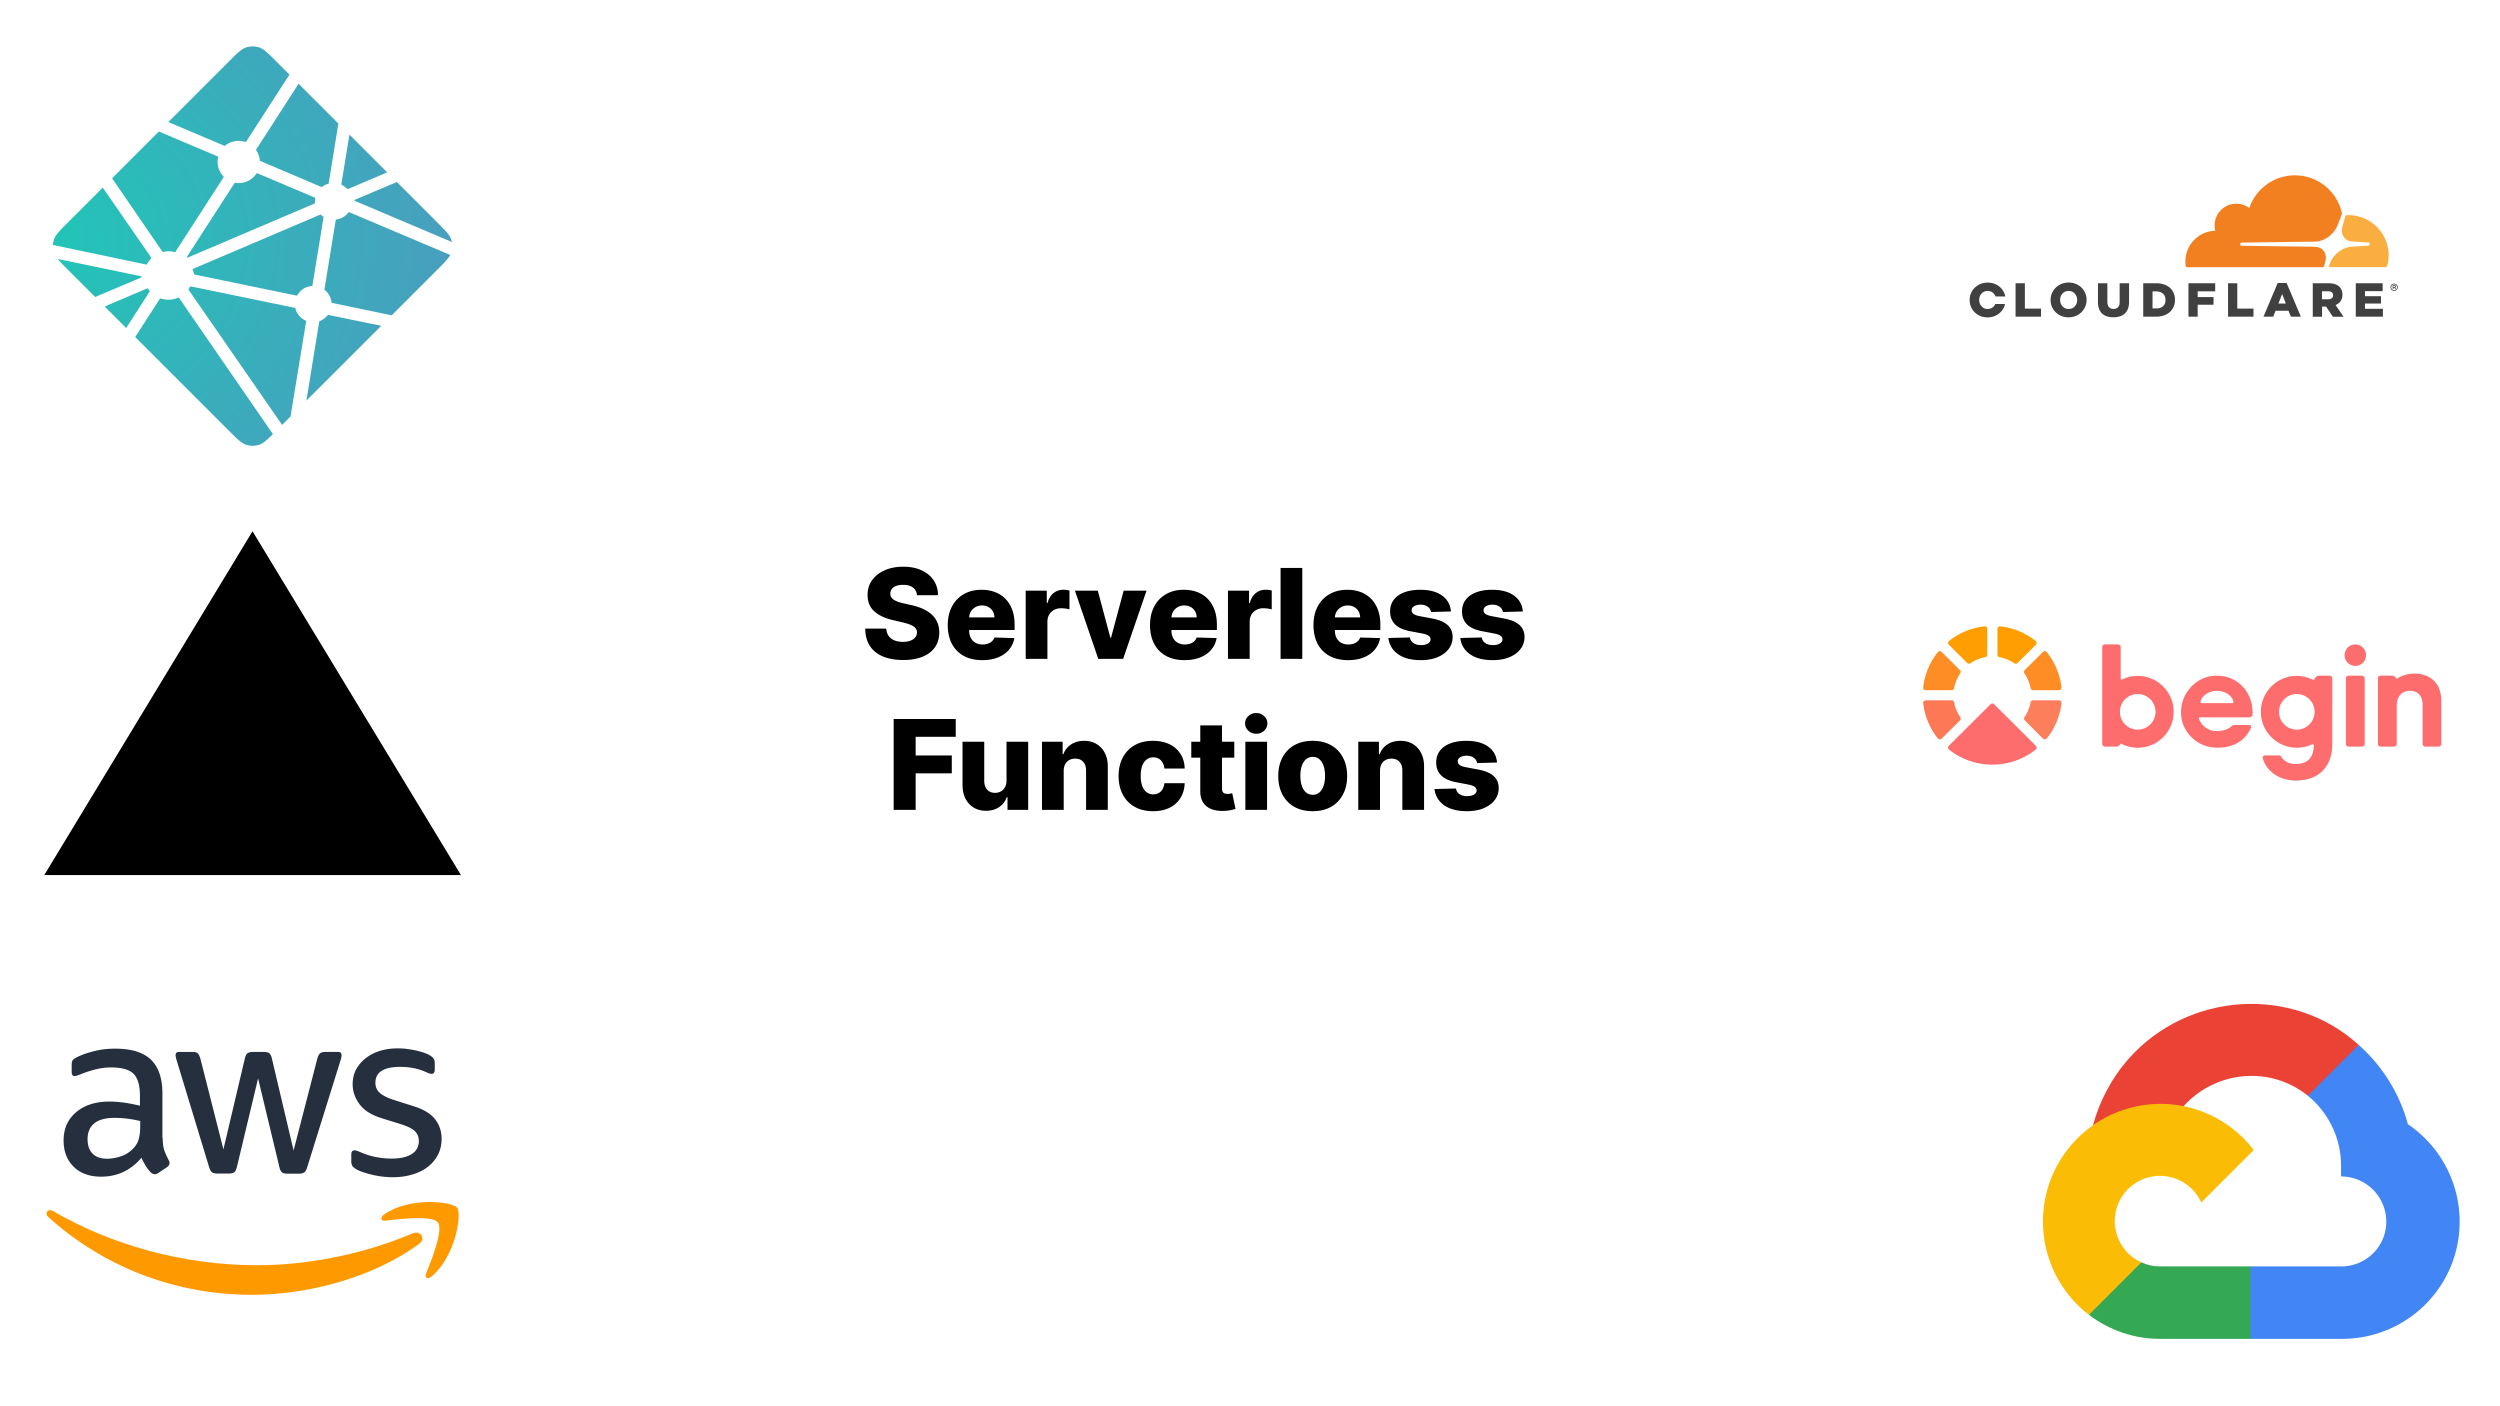<svg xmlns="http://www.w3.org/2000/svg" width="1920" height="1080" fill="none" viewBox="0 0 1920 1080"><path fill="#fff" d="M0 0h1920v1080H0z"/><path fill="url(#paint0_radial_2_2)" d="m262.712 142.08-.112-.048c-.064-.024-.128-.048-.184-.104a.883.883 0 0 1-.224-.744l6.184-37.808 29 29.008-30.16 12.832a.665.665 0 0 1-.264.048h-.12a.83.83 0 0 1-.16-.136 13.72 13.72 0 0 0-3.96-3.048Zm42.064-2.304 31.008 31.008c6.44 6.448 9.664 9.664 10.84 13.392.176.552.32 1.104.432 1.672l-74.104-31.384-.12-.048c-.296-.12-.64-.256-.64-.56 0-.304.352-.448.648-.568l.096-.04 31.84-13.472Zm41.016 56.024c-1.6 3.008-4.72 6.128-10 11.416l-34.96 34.952-45.216-9.416-.24-.048c-.4-.064-.824-.136-.824-.496a13.662 13.662 0 0 0-5.24-9.544c-.184-.184-.136-.472-.08-.736 0-.04 0-.08.016-.112l8.504-52.208.032-.176c.048-.4.12-.864.48-.864a13.847 13.847 0 0 0 9.28-5.32c.072-.08.12-.168.216-.216.256-.12.56 0 .824.112l77.2 32.656h.008Zm-53 54.408-57.488 57.488 9.84-60.48.016-.08c.008-.08.024-.16.048-.232.08-.192.288-.272.488-.352l.096-.04a14.797 14.797 0 0 0 5.56-4.136c.192-.224.424-.44.72-.48a.695.695 0 0 1 .232 0l40.48 8.32.008-.008Zm-69.656 69.656-6.48 6.48-71.64-103.536-.08-.112c-.112-.152-.232-.304-.208-.48.008-.128.088-.24.176-.336l.08-.104c.216-.32.4-.64.6-.984l.16-.28.024-.024c.112-.192.216-.376.408-.48.168-.08.4-.048.584-.008l79.368 16.368c.222.035.431.125.608.264.104.104.128.216.152.344a14.059 14.059 0 0 0 8.224 9.4c.224.112.128.36.024.624a1.902 1.902 0 0 0-.12.36c-1 6.08-9.576 58.384-11.88 72.504ZM209.6 333.392c-4.776 4.728-7.592 7.232-10.776 8.24a15.996 15.996 0 0 1-9.648 0c-3.728-1.184-6.952-4.4-13.392-10.848L103.84 258.84l18.792-29.144c.088-.144.176-.272.32-.376.2-.144.488-.08.728 0a19.472 19.472 0 0 0 13.104-.664c.216-.08.432-.136.6.016.084.077.159.163.224.256L209.6 333.4v-.008ZM96.904 251.904 80.4 235.4l32.592-13.904a.683.683 0 0 1 .264-.056c.272 0 .432.272.576.52.328.504.674.995 1.04 1.472l.104.128c.096.136.032.272-.064.4l-18 27.944h-.008Zm-23.808-23.808-20.88-20.88c-3.552-3.552-6.128-6.128-7.92-8.344l63.488 13.168c.08.015.16.028.24.04.392.064.824.136.824.504 0 .4-.472.584-.872.736l-.184.08-34.696 14.696Zm-32.448-39.96a16 16 0 0 1 .72-3.96c1.184-3.728 4.4-6.944 10.848-13.392l26.72-26.72a17479.065 17479.065 0 0 0 37.008 53.496c.216.288.456.608.208.848-1.168 1.288-2.336 2.696-3.16 4.224a1.28 1.28 0 0 1-.4.496c-.104.064-.216.04-.336.016h-.016l-71.592-15.016v.008Zm45.44-51.224 35.928-35.928c3.376 1.48 15.664 6.672 26.656 11.312 8.32 3.52 15.904 6.72 18.288 7.76.24.096.456.192.56.432.064.144.032.328 0 .48a16.024 16.024 0 0 0 4.184 14.624c.24.24 0 .584-.208.88l-.112.168-36.48 56.504c-.096.16-.184.296-.344.4-.192.12-.464.064-.688.008a18.202 18.202 0 0 0-4.344-.592c-1.312 0-2.736.24-4.176.504h-.008c-.16.024-.304.056-.432-.04a1.69 1.69 0 0 1-.36-.408l-38.464-56.104Zm43.184-43.184 46.512-46.512c6.44-6.44 9.664-9.664 13.392-10.84a16 16 0 0 1 9.648 0c3.728 1.176 6.952 4.4 13.392 10.84l10.08 10.08-33.08 51.232c-.082.149-.193.28-.328.384-.2.136-.48.08-.72 0a16.779 16.779 0 0 0-15.36 2.96c-.216.224-.536.096-.808-.024-4.32-1.88-37.92-16.08-42.728-18.12ZM229.32 64.32l30.544 30.544-7.36 45.584v.12a1.092 1.092 0 0 1-.064.304c-.08.16-.24.192-.4.24a14.64 14.64 0 0 0-4.384 2.184 1.223 1.223 0 0 0-.16.136c-.088.096-.176.184-.32.2a.898.898 0 0 1-.344-.056L200.288 123.8l-.088-.04c-.296-.12-.648-.264-.648-.568a17.594 17.594 0 0 0-2.48-7.32c-.224-.368-.472-.752-.28-1.128L229.32 64.32Zm-31.456 68.848 43.632 18.48c.24.112.504.216.608.464a.84.84 0 0 1 0 .456c-.128.64-.24 1.368-.24 2.104v1.224c0 .304-.312.432-.6.552l-.088.032c-6.912 2.952-97.04 41.384-97.176 41.384-.136 0-.28 0-.416-.136-.24-.24 0-.576.216-.88.038-.053.076-.106.112-.16l35.856-55.52.064-.096c.208-.336.448-.712.832-.712l.36.056c.816.112 1.536.216 2.264.216 5.44 0 10.48-2.648 13.52-7.176.072-.121.164-.229.272-.32.216-.16.536-.08.784.032Zm-49.968 73.48 98.24-41.896s.144 0 .28.136c.536.536.992.896 1.432 1.232l.216.136c.2.112.4.24.416.448 0 .08 0 .128-.016.2l-8.416 51.696-.032.208c-.056.4-.112.856-.488.856a13.835 13.835 0 0 0-10.984 6.776l-.04.064c-.112.184-.216.36-.4.456-.168.08-.384.048-.56.008l-78.344-16.16c-.08-.016-1.216-4.152-1.304-4.16Z"/><g clip-path="url(#clip0_2_2)"><path fill="#000" d="M34 672.042h320L193.936 408 34 672.042Z"/></g><path fill="#252F3E" d="M124.947 873.895c0 3.894.421 7.052 1.158 9.368.842 2.316 1.895 4.842 3.369 7.579.526.842.737 1.684.737 2.421 0 1.053-.632 2.105-2 3.158l-6.632 4.421c-.947.632-1.895.947-2.737.947-1.052 0-2.105-.526-3.158-1.473a32.533 32.533 0 0 1-3.789-4.948c-1.053-1.789-2.105-3.789-3.263-6.21-8.211 9.684-18.527 14.526-30.948 14.526-8.842 0-15.895-2.526-21.052-7.579-5.158-5.052-7.79-11.789-7.79-20.21 0-8.948 3.158-16.211 9.58-21.684C64.841 848.737 73.368 846 84.21 846c3.579 0 7.263.316 11.157.842 3.895.526 7.895 1.369 12.106 2.316v-7.684c0-8-1.684-13.579-4.948-16.842-3.368-3.264-9.052-4.843-17.157-4.843-3.685 0-7.474.422-11.369 1.369-3.895.947-7.684 2.105-11.368 3.579-1.685.737-2.948 1.158-3.685 1.368-.736.211-1.263.316-1.684.316-1.474 0-2.21-1.053-2.21-3.263V818c0-1.684.21-2.947.736-3.684.527-.737 1.474-1.474 2.948-2.211 3.684-1.894 8.105-3.473 13.263-4.737 5.158-1.368 10.632-2 16.421-2 12.526 0 21.684 2.843 27.579 8.527 5.79 5.684 8.737 14.316 8.737 25.894v34.106h.21Zm-42.736 16c3.473 0 7.052-.632 10.842-1.895 3.79-1.263 7.158-3.579 10-6.737 1.684-2 2.947-4.21 3.579-6.737.631-2.526 1.052-5.579 1.052-9.158v-4.421A88.083 88.083 0 0 0 98 859.158a79.33 79.33 0 0 0-9.895-.632c-7.052 0-12.21 1.369-15.684 4.211-3.474 2.842-5.158 6.842-5.158 12.105 0 4.947 1.263 8.632 3.895 11.158 2.526 2.632 6.21 3.895 11.053 3.895Zm84.526 11.368c-1.895 0-3.158-.316-4-1.052-.842-.632-1.579-2.106-2.211-4.106l-24.736-81.368c-.632-2.105-.948-3.474-.948-4.211 0-1.684.842-2.631 2.526-2.631h10.316c2 0 3.369.316 4.106 1.052.842.632 1.473 2.106 2.105 4.106l17.684 69.684L188 813.053c.526-2.106 1.158-3.474 2-4.106.842-.631 2.316-1.052 4.211-1.052h8.421c2 0 3.368.316 4.21 1.052.842.632 1.579 2.106 2 4.106l16.632 70.526 18.21-70.526c.632-2.106 1.369-3.474 2.106-4.106.842-.631 2.21-1.052 4.105-1.052h9.789c1.684 0 2.632.842 2.632 2.631 0 .527-.105 1.053-.211 1.685-.105.631-.315 1.473-.737 2.631L236 896.211c-.632 2.105-1.368 3.473-2.21 4.105-.843.631-2.211 1.052-4 1.052h-9.053c-2 0-3.369-.315-4.211-1.052-.842-.737-1.579-2.105-2-4.211l-16.315-67.894L182 896c-.526 2.105-1.158 3.474-2 4.211-.842.736-2.316 1.052-4.21 1.052h-9.053ZM302 904.105a69.658 69.658 0 0 1-16.21-1.894c-5.264-1.264-9.369-2.632-12.106-4.211-1.684-.947-2.842-2-3.263-2.947-.421-.948-.631-2-.631-2.948v-5.368c0-2.211.842-3.263 2.421-3.263a5.97 5.97 0 0 1 1.894.315c.632.211 1.579.632 2.632 1.053a57.253 57.253 0 0 0 11.579 3.684c4.21.842 8.316 1.263 12.526 1.263 6.632 0 11.79-1.157 15.369-3.473 3.579-2.316 5.473-5.684 5.473-10 0-2.948-.947-5.369-2.842-7.369s-5.474-3.789-10.631-5.473l-15.264-4.737c-7.684-2.421-13.368-6-16.842-10.737-3.473-4.632-5.263-9.789-5.263-15.263 0-4.421.948-8.316 2.842-11.684 1.895-3.369 4.421-6.316 7.579-8.632 3.158-2.421 6.737-4.21 10.948-5.474 4.21-1.263 8.631-1.789 13.263-1.789 2.316 0 4.737.105 7.052.421 2.421.316 4.632.737 6.842 1.158 2.106.526 4.106 1.052 6 1.684 1.895.632 3.369 1.263 4.422 1.895 1.473.842 2.526 1.684 3.157 2.631.632.842.948 2 .948 3.474v4.947c0 2.211-.842 3.369-2.421 3.369-.842 0-2.211-.421-4-1.263-6-2.737-12.737-4.106-20.211-4.106-6 0-10.737.948-14 2.948s-4.947 5.052-4.947 9.368c0 2.948 1.052 5.474 3.158 7.474 2.105 2 6 4 11.579 5.789L318 849.684c7.579 2.421 13.053 5.79 16.316 10.105 3.263 4.316 4.842 9.264 4.842 14.737 0 4.527-.947 8.632-2.737 12.211-1.895 3.579-4.421 6.737-7.684 9.263-3.263 2.632-7.158 4.526-11.684 5.895-4.737 1.473-9.685 2.21-15.053 2.21Z"/><path fill="#F90" fill-rule="evenodd" d="M321.895 955.263c-34.632 25.579-84.948 39.158-128.211 39.158-60.631 0-115.263-22.421-156.526-59.684-3.263-2.948-.316-6.948 3.579-4.632C85.368 956 140.42 971.684 197.368 971.684c38.421 0 80.632-8 119.474-24.421 5.79-2.631 10.737 3.79 5.053 8Z" clip-rule="evenodd"/><path fill="#F90" fill-rule="evenodd" d="M336.316 938.842c-4.421-5.684-29.263-2.737-40.527-1.368-3.368.421-3.894-2.527-.842-4.737 19.79-13.895 52.316-9.895 56.106-5.263 3.789 4.737-1.053 37.263-19.579 52.842-2.842 2.421-5.579 1.158-4.316-2 4.21-10.421 13.579-33.895 9.158-39.474Z" clip-rule="evenodd"/><path fill="#404041" d="M1838.71 223.397a2.77 2.77 0 0 1-2.79-2.791c0-1.51 1.23-2.791 2.79-2.791a2.8 2.8 0 0 1 2.79 2.791c0 1.51-1.28 2.791-2.79 2.791Zm0-5.033a2.25 2.25 0 0 0-2.25 2.242 2.25 2.25 0 0 0 2.25 2.242c1.23 0 2.24-1.007 2.24-2.242a2.248 2.248 0 0 0-2.24-2.242Zm1.41 3.706h-.64l-.54-1.052h-.74v1.052h-.59v-3.065h1.46c.64 0 1.05.411 1.05 1.006 0 .458-.27.778-.64.915l.64 1.144Zm-1.09-1.601c.23 0 .45-.138.45-.458 0-.366-.18-.457-.45-.457h-.92v.915h.92ZM1547.96 217.541h7.14v19.444h12.4v6.222h-19.54v-25.666ZM1574.86 230.442v-.091c0-7.366 5.95-13.359 13.86-13.359 7.92 0 13.77 5.901 13.77 13.267v.092c0 7.366-5.94 13.359-13.86 13.359-7.91 0-13.77-5.902-13.77-13.268Zm20.41 0v-.091c0-3.706-2.66-6.909-6.59-6.909-3.89 0-6.5 3.157-6.5 6.863v.092c0 3.705 2.65 6.908 6.54 6.908 3.94 0 6.55-3.157 6.55-6.863ZM1611.23 231.952v-14.411h7.23v14.274c0 3.706 1.88 5.444 4.71 5.444 2.84 0 4.72-1.693 4.72-5.261v-14.457h7.23v14.228c0 8.281-4.72 11.895-12.04 11.895-7.27 0-11.85-3.66-11.85-11.712ZM1646 217.541h9.89c9.15 0 14.5 5.261 14.5 12.673v.091c0 7.412-5.4 12.902-14.64 12.902H1646v-25.666Zm10.02 19.352c4.26 0 7.09-2.333 7.09-6.496v-.092c0-4.118-2.83-6.497-7.09-6.497h-2.88v13.039h2.88v.046ZM1680.73 217.541h20.54v6.222h-13.45v4.392h12.17v5.902h-12.17v9.15h-7.09v-25.666ZM1711.15 217.541h7.09v19.444h12.45v6.222h-19.54v-25.666ZM1749.26 217.358h6.87l10.93 25.849h-7.64l-1.88-4.575h-9.88l-1.83 4.575h-7.46l10.89-25.849Zm6.27 15.738-2.84-7.275-2.88 7.275h5.72ZM1776.21 217.541h12.12c3.94 0 6.64 1.006 8.38 2.79 1.51 1.464 2.28 3.432 2.28 5.994v.091c0 3.935-2.1 6.543-5.26 7.869l6.13 8.968h-8.23l-5.17-7.778h-3.11v7.778h-7.14v-25.712Zm11.8 12.307c2.43 0 3.8-1.19 3.8-3.02v-.092c0-2.013-1.46-3.019-3.84-3.019h-4.67v6.131h4.71ZM1809.24 217.541h20.64v6.039h-13.59v3.888h12.31v5.628h-12.31v4.072h13.77v6.039h-20.82v-25.666ZM1532.4 233.462c-1 2.242-3.11 3.843-5.85 3.843-3.89 0-6.54-3.248-6.54-6.908v-.092c0-3.706 2.6-6.863 6.49-6.863 2.93 0 5.17 1.785 6.09 4.255h7.5c-1.19-6.13-6.59-10.66-13.54-10.66-7.92 0-13.86 5.994-13.86 13.36v.091c0 7.366 5.85 13.268 13.77 13.268 6.77 0 12.07-4.392 13.45-10.248l-7.51-.046Z"/><path fill="#fff" d="m1821.46 176.594-19.63-11.255-3.38-1.464-80.3.549v40.764h103.31v-28.594Z"/><path fill="#F38020" d="M1785.73 201.436c.96-3.294.59-6.313-1.01-8.555-1.46-2.059-3.93-3.249-6.91-3.386l-56.32-.732c-.36 0-.68-.183-.87-.457-.18-.275-.23-.641-.13-1.007.18-.549.73-.961 1.32-1.006l56.83-.732c6.72-.321 14.04-5.765 16.6-12.445l3.25-8.463c.14-.366.18-.732.09-1.099-3.66-16.561-18.43-28.914-36.09-28.914-16.29 0-30.11 10.523-35.05 25.117-3.2-2.379-7.27-3.66-11.67-3.248-7.82.778-14.09 7.045-14.87 14.869-.18 2.013-.04 3.98.42 5.81-12.77.366-22.97 10.797-22.97 23.653 0 1.144.09 2.288.23 3.432.09.549.55.961 1.1.961h103.94c.6 0 1.15-.412 1.33-1.007l.78-2.791Z"/><path fill="#FAAE40" d="M1803.66 165.247c-.5 0-1.05 0-1.55.046-.37 0-.69.275-.83.641l-2.19 7.64c-.96 3.294-.6 6.314 1 8.555 1.47 2.059 3.94 3.249 6.91 3.386l11.99.732c.36 0 .68.183.87.457.18.275.23.687.13 1.007-.18.549-.73.961-1.32 1.006l-12.49.732c-6.77.321-14.05 5.765-16.61 12.445l-.91 2.333c-.19.458.13.915.64.915h42.91c.5 0 .96-.32 1.1-.823a31.358 31.358 0 0 0 1.14-8.327c0-16.928-13.82-30.745-30.79-30.745Z"/><g clip-path="url(#clip1_2_2)"><path fill="#FD6D6D" d="M1763.94 560.365c-1.79 0-3.57-.354-5.23-1.042a13.675 13.675 0 0 1-4.44-2.964 13.703 13.703 0 0 1-4-9.671 13.703 13.703 0 0 1 4-9.672 13.675 13.675 0 0 1 4.44-2.964 13.67 13.67 0 0 1 14.9 2.964 13.66 13.66 0 0 1 4.01 9.672 13.66 13.66 0 0 1-4.01 9.671 13.661 13.661 0 0 1-9.67 4.006Zm25.19-41.43H1781c-1.78 0-2.82 1.188-3.4 2.605-.21.5-.79.75-1.3.5-3.85-1.855-8.08-2.959-12.36-2.959-16.23 0-29.19 14.021-27.42 30.625 1.32 12.375 11.04 22.479 23.36 24.25 5.52.792 10.75-.062 15.33-2.125h.02c1.13-.541 1.71-.146 1.77.667-.19 9.875-5.25 14.271-14.19 14.271-4.89 0-8.68-2.204-10.79-5.604a2.146 2.146 0 0 0-1.85-1.021h-10.67c-1.14 0-2.01 1.062-1.71 2.156 2.48 9.281 11.87 17.133 25.45 17.133 20.06 0 27.97-13.333 27.97-27.968V521c0-.273-.05-.543-.16-.795-.1-.251-.25-.48-.45-.673a2.059 2.059 0 0 0-1.46-.607M1641.77 560.365c-1.8 0-3.57-.354-5.23-1.042a13.675 13.675 0 0 1-4.44-2.964 13.731 13.731 0 0 1-2.97-4.438 13.81 13.81 0 0 1-1.04-5.233c0-1.797.36-3.575 1.04-5.234.69-1.66 1.7-3.168 2.97-4.438a13.675 13.675 0 0 1 4.44-2.964 13.661 13.661 0 0 1 14.9 2.964 13.66 13.66 0 0 1 4.01 9.672 13.66 13.66 0 0 1-4.01 9.671 13.661 13.661 0 0 1-9.67 4.006Zm4.07-40.971a27.425 27.425 0 0 0-16.14 2.5c-.46.208-.99-.104-.99-.604V497c0-1.146-.94-2.083-2.1-2.083h-10.01c-.55.003-1.08.226-1.48.62a2.11 2.11 0 0 0-.61 1.484v74.302c0 .552.22 1.082.61 1.473s.92.61 1.47.61h8.85c1.25 0 2.32-.754 2.79-1.833.03-.089.09-.17.15-.238a.684.684 0 0 1 .52-.197c.1.005.19.031.28.074a27.326 27.326 0 0 0 12.59 3.063c16.24 0 29.2-14.025 27.43-30.621-1.32-12.375-11.04-22.479-23.36-24.26"/><path fill="#FD6D6D" fill-rule="evenodd" d="M1873.26 528.952c-3.69-9.589-14.23-13.021-23.77-11.162a25.11 25.11 0 0 0-7.47 2.708c-.18.104-.55.396-.92.646-.37.166-.97 0-1.13-.375a3.003 3.003 0 0 0-1.12-1.345 3.003 3.003 0 0 0-1.67-.509h-.04c-.04 0-.08-.021-.12-.021l-8.67-.015a2.1 2.1 0 0 0-2.1 2.104v50.355c0 1.125.92 2.041 2.04 2.041h10.36c.54 0 1.06-.215 1.44-.598.38-.383.6-.902.6-1.443v-29.755c0-6.177 3.69-11.054 9.98-11.054 6.94 0 9.87 4.659 9.87 10.621v30.146c0 1.171.96 2.112 2.13 2.112h10.16c1.17 0 2.11-.958 2.11-2.125v-32.616c0-3.296-.47-6.632-1.66-9.715h-.02ZM1814 518.938h-10.25a2.09 2.09 0 0 0-2.09 2.087v50.292c0 1.156.93 2.091 2.08 2.091h10.25c1.15 0 2.08-.937 2.08-2.089v-50.292c0-1.156-.93-2.092-2.09-2.092l.02.003Zm-99.6 21.06h-23.53c-.53 0-.96-.458-.88-.979.71-4.354 6.11-8.479 12.65-8.479s11.93 4.125 12.64 8.479c.09.5-.34.958-.88.958v.021Zm-11.89-21.063c-16.28 0-28.42 14.188-27.42 29.938.84 13.292 11.69 24.104 25.08 25.229v.021c19.23 1.396 26.53-10.271 28.59-15.188.1-.237.14-.496.11-.752a1.432 1.432 0 0 0-.26-.714 1.51 1.51 0 0 0-.57-.505 1.53 1.53 0 0 0-.74-.174h-11.35c-.66 0-1.29.27-1.78.708-5.83 5.187-13.83 3.875-14.88 3.675l-.1-.021a14.587 14.587 0 0 1-10.42-9.167c-.18-.52.19-1.062.73-1.062h38.02c1.36 0 2.46-1.083 2.46-2.406v-2.688c-.69-14.354-11.17-26.889-27.44-26.889l-.03-.005Zm106.36-24.012c-4.52 0-8.23 3.715-8.23 8.337 0 4.421 3.71 8.138 8.23 8.138 4.63 0 8.24-3.708 8.24-8.125 0-4.625-3.61-8.34-8.24-8.34" clip-rule="evenodd"/><path fill="#FF9E00" fill-rule="evenodd" d="M1526.22 502.813V482.95c0-.272-.05-.541-.16-.789a1.86 1.86 0 0 0-.48-.655 1.91 1.91 0 0 0-1.49-.493 53.32 53.32 0 0 0-27.25 11.25c-.9.714-.94 2.062-.13 2.875l14.1 14.045c.67.667 1.71.73 2.5.196a29.863 29.863 0 0 1 11.32-4.671c.45-.073.86-.304 1.16-.651.29-.347.46-.788.46-1.244" clip-rule="evenodd"/><path fill="#FD7854" fill-rule="evenodd" d="M1505.47 550.729a29.491 29.491 0 0 1-4.68-11.264 1.956 1.956 0 0 0-1.91-1.619h-19.92c-1.15 0-2.08.992-1.95 2.125 1.15 10.208 5.19 19.537 11.29 27.167.71.891 2.07.937 2.88.131l14.1-14.063c.67-.666.73-1.708.19-2.5" clip-rule="evenodd"/><path fill="#FF9E00" fill-rule="evenodd" d="M1563.42 492.267a53.308 53.308 0 0 0-27.25-11.254c-.27-.028-.55.002-.81.087-.25.085-.49.223-.69.406-.2.182-.37.405-.48.654-.11.249-.16.518-.16.79v19.863c0 .945.69 1.722 1.62 1.895 4.06.756 7.91 2.347 11.31 4.671a1.951 1.951 0 0 0 2.49-.196l14.1-14.048c.19-.19.34-.418.44-.67.1-.253.15-.523.13-.794-.01-.27-.08-.536-.2-.778-.12-.242-.3-.455-.51-.626" clip-rule="evenodd"/><path fill="#FD6D6D" fill-rule="evenodd" d="m1528.76 540.825-32.06 31.952a1.945 1.945 0 0 0-.37 2.238c.12.242.29.456.5.627a53.33 53.33 0 0 0 33.3 11.608 53.322 53.322 0 0 0 33.29-11.608 1.912 1.912 0 0 0 .7-1.403c.02-.27-.03-.54-.13-.792a1.98 1.98 0 0 0-.44-.67l-32.05-31.952a1.96 1.96 0 0 0-1.37-.566c-.52 0-1.01.204-1.37.566" clip-rule="evenodd"/><path fill="#FE8D26" fill-rule="evenodd" d="m1505.27 514.687-14.09-14.047c-.81-.807-2.17-.759-2.88.133a53.056 53.056 0 0 0-11.29 27.164c-.12 1.136.8 2.13 1.95 2.13h19.91c.94 0 1.73-.692 1.9-1.621.76-4.042 2.35-7.88 4.69-11.267.26-.374.38-.827.34-1.281a1.96 1.96 0 0 0-.55-1.206l.02-.005Zm56.08 15.375h19.92c1.14 0 2.06-.993 1.94-2.129a52.857 52.857 0 0 0-11.29-27.158c-.71-.896-2.07-.942-2.87-.133l-14.09 14.045a1.947 1.947 0 0 0-.2 2.488 29.536 29.536 0 0 1 4.69 11.267c.07.45.31.859.65 1.156.35.296.79.461 1.25.464" clip-rule="evenodd"/><path fill="#FD7E5B" fill-rule="evenodd" d="M1559.46 539.465a29.342 29.342 0 0 1-4.68 11.27c-.27.372-.39.825-.35 1.279.03.455.23.882.55 1.207l14.08 14.048c.81.791 2.17.75 2.88-.146a53.26 53.26 0 0 0 11.29-27.167c.12-1.146-.82-2.125-1.96-2.125h-19.92c-.96 0-1.73.688-1.91 1.604" clip-rule="evenodd"/></g><g clip-path="url(#clip2_2_2)"><path fill="#EA4335" d="m1781.81 842.023 27.82-27.816 1.85-11.712c-50.68-46.092-131.26-40.865-176.95 10.905-12.7 14.378-22.11 32.305-27.13 50.816l9.96-1.404 55.63-9.174 4.29-4.392c24.75-27.178 66.59-30.834 95.16-7.71l9.37.487Z"/><path fill="#4285F4" d="M1849.26 863.398a125.314 125.314 0 0 0-37.78-60.903l-39.04 39.04a69.393 69.393 0 0 1 25.48 55.047v6.93c19.19 0 34.74 15.556 34.74 34.745 0 19.19-15.55 34.356-34.74 34.356h-69.59l-6.83 7.417v41.68l6.83 6.53h69.59c49.91.39 90.69-39.363 91.08-89.276a90.389 90.389 0 0 0-39.74-75.566Z"/><path fill="#34A853" d="M1658.84 1028.24h69.49v-55.628h-69.49c-4.95-.001-9.75-1.065-14.25-3.122l-9.86 3.025-28.01 27.815-2.44 9.47c15.71 11.86 34.87 18.53 54.56 18.44Z"/><path fill="#FBBC05" d="M1658.84 847.782c-49.92.297-90.14 41.002-89.84 90.915a90.408 90.408 0 0 0 35.28 71.103l40.31-40.311c-17.49-7.901-25.26-28.482-17.36-45.97 7.9-17.487 28.48-25.258 45.97-17.358a34.726 34.726 0 0 1 17.36 17.358l40.31-40.308a90.275 90.275 0 0 0-72.03-35.429Z"/></g><path fill="#000" d="M704.257 457.114c-.227-2.5-1.239-4.444-3.034-5.83-1.773-1.409-4.307-2.114-7.602-2.114-2.182 0-4 .285-5.455.853-1.454.568-2.545 1.352-3.273 2.352-.727.977-1.102 2.102-1.125 3.375-.045 1.045.16 1.966.614 2.761.477.796 1.159 1.5 2.046 2.114.909.591 2 1.114 3.272 1.568 1.273.455 2.705.852 4.296 1.193l6 1.364c3.454.75 6.5 1.75 9.136 3 2.659 1.25 4.886 2.739 6.682 4.466 1.818 1.727 3.193 3.716 4.125 5.966.932 2.25 1.409 4.773 1.432 7.568-.023 4.409-1.137 8.193-3.341 11.352-2.205 3.159-5.375 5.58-9.512 7.262-4.113 1.681-9.079 2.522-14.897 2.522-5.841 0-10.932-.875-15.273-2.625-4.341-1.75-7.716-4.409-10.125-7.977-2.409-3.568-3.648-8.079-3.716-13.534h16.159c.137 2.25.739 4.125 1.807 5.625s2.534 2.636 4.398 3.409c1.886.773 4.068 1.159 6.545 1.159 2.273 0 4.205-.307 5.796-.92 1.613-.614 2.852-1.466 3.716-2.557.863-1.091 1.306-2.341 1.329-3.75-.023-1.318-.432-2.443-1.227-3.375-.796-.955-2.023-1.773-3.682-2.455-1.636-.704-3.727-1.352-6.273-1.943l-7.295-1.704c-6.046-1.387-10.807-3.625-14.284-6.716-3.478-3.114-5.205-7.318-5.182-12.614-.023-4.318 1.136-8.102 3.477-11.352s5.58-5.784 9.716-7.602c4.136-1.819 8.852-2.728 14.148-2.728 5.409 0 10.102.921 14.079 2.762 4 1.818 7.103 4.375 9.307 7.67 2.205 3.296 3.33 7.114 3.375 11.455h-16.159Zm50.114 49.875c-5.478 0-10.205-1.08-14.182-3.239-3.955-2.182-7-5.284-9.136-9.307-2.114-4.045-3.171-8.852-3.171-14.42 0-5.409 1.068-10.137 3.205-14.182 2.136-4.068 5.147-7.227 9.034-9.477 3.886-2.273 8.466-3.409 13.738-3.409 3.728 0 7.137.579 10.228 1.738s5.761 2.875 8.011 5.148c2.25 2.273 4 5.079 5.25 8.42 1.25 3.319 1.875 7.125 1.875 11.421v4.159h-45.511v-9.682h30c-.023-1.773-.444-3.352-1.262-4.739a8.569 8.569 0 0 0-3.375-3.238c-1.409-.796-3.034-1.193-4.875-1.193-1.863 0-3.534.42-5.011 1.261a9.27 9.27 0 0 0-3.511 3.375c-.864 1.409-1.319 3.011-1.364 4.807v9.852c0 2.136.42 4.011 1.261 5.625a9.09 9.09 0 0 0 3.58 3.716c1.545.886 3.386 1.33 5.523 1.33 1.477 0 2.818-.205 4.022-.614 1.205-.409 2.239-1.011 3.103-1.807.863-.795 1.511-1.773 1.943-2.932l15.307.443c-.637 3.432-2.035 6.421-4.194 8.966-2.136 2.523-4.943 4.489-8.42 5.898-3.477 1.386-7.5 2.08-12.068 2.08Zm33.366-.989v-52.364h16.193v9.546h.546c.954-3.455 2.511-6.023 4.67-7.705 2.159-1.704 4.671-2.557 7.534-2.557.773 0 1.569.057 2.387.171.818.091 1.579.239 2.284.443v14.489c-.796-.273-1.841-.489-3.137-.648-1.272-.159-2.409-.239-3.409-.239-1.977 0-3.761.444-5.352 1.33a9.55 9.55 0 0 0-3.716 3.648c-.886 1.545-1.329 3.363-1.329 5.454V506h-16.671Zm92.796-52.364L862.567 506h-19.091l-17.932-52.364h17.557l9.648 36.069h.545l9.682-36.069h17.557Zm29.181 53.353c-5.477 0-10.204-1.08-14.181-3.239-3.955-2.182-7-5.284-9.137-9.307-2.113-4.045-3.17-8.852-3.17-14.42 0-5.409 1.068-10.137 3.204-14.182 2.137-4.068 5.148-7.227 9.034-9.477 3.887-2.273 8.466-3.409 13.739-3.409 3.727 0 7.136.579 10.227 1.738s5.762 2.875 8.012 5.148c2.25 2.273 4 5.079 5.25 8.42 1.25 3.319 1.875 7.125 1.875 11.421v4.159h-45.512v-9.682h30c-.022-1.773-.443-3.352-1.261-4.739a8.569 8.569 0 0 0-3.375-3.238c-1.409-.796-3.034-1.193-4.875-1.193-1.864 0-3.534.42-5.011 1.261a9.272 9.272 0 0 0-3.512 3.375c-.863 1.409-1.318 3.011-1.363 4.807v9.852c0 2.136.42 4.011 1.261 5.625a9.09 9.09 0 0 0 3.58 3.716c1.545.886 3.386 1.33 5.522 1.33 1.478 0 2.818-.205 4.023-.614 1.205-.409 2.239-1.011 3.102-1.807.864-.795 1.512-1.773 1.943-2.932l15.307.443c-.636 3.432-2.034 6.421-4.193 8.966-2.136 2.523-4.943 4.489-8.42 5.898-3.478 1.386-7.5 2.08-12.069 2.08Zm33.367-.989v-52.364h16.193v9.546h.546c.954-3.455 2.511-6.023 4.67-7.705 2.159-1.704 4.671-2.557 7.534-2.557.773 0 1.568.057 2.387.171.818.091 1.579.239 2.284.443v14.489c-.796-.273-1.841-.489-3.137-.648-1.272-.159-2.409-.239-3.409-.239-1.977 0-3.761.444-5.352 1.33a9.55 9.55 0 0 0-3.716 3.648c-.886 1.545-1.33 3.363-1.33 5.454V506h-16.67Zm57.079-69.818V506h-16.673v-69.818h16.673Zm35.09 70.807c-5.48 0-10.21-1.08-14.19-3.239-3.95-2.182-7-5.284-9.13-9.307-2.12-4.045-3.17-8.852-3.17-14.42 0-5.409 1.07-10.137 3.2-14.182 2.14-4.068 5.15-7.227 9.04-9.477 3.88-2.273 8.46-3.409 13.73-3.409 3.73 0 7.14.579 10.23 1.738 3.09 1.159 5.76 2.875 8.01 5.148 2.25 2.273 4 5.079 5.25 8.42 1.25 3.319 1.88 7.125 1.88 11.421v4.159h-45.51v-9.682h30c-.03-1.773-.45-3.352-1.26-4.739a8.608 8.608 0 0 0-3.38-3.238c-1.41-.796-3.03-1.193-4.87-1.193-1.87 0-3.54.42-5.02 1.261a9.368 9.368 0 0 0-3.51 3.375c-.86 1.409-1.32 3.011-1.36 4.807v9.852c0 2.136.42 4.011 1.26 5.625a9.059 9.059 0 0 0 3.58 3.716c1.55.886 3.39 1.33 5.52 1.33 1.48 0 2.82-.205 4.03-.614 1.2-.409 2.23-1.011 3.1-1.807a7.468 7.468 0 0 0 1.94-2.932l15.31.443c-.64 3.432-2.04 6.421-4.2 8.966-2.13 2.523-4.94 4.489-8.42 5.898-3.47 1.386-7.5 2.08-12.06 2.08Zm79.08-37.364-15.31.409a5.749 5.749 0 0 0-1.29-2.898c-.71-.863-1.63-1.534-2.77-2.011-1.11-.5-2.4-.75-3.88-.75-1.93 0-3.58.386-4.95 1.159-1.34.773-2 1.818-1.97 3.136-.03 1.023.38 1.91 1.22 2.66.87.75 2.4 1.352 4.61 1.806l10.09 1.909c5.23 1 9.11 2.66 11.66 4.978 2.57 2.318 3.86 5.386 3.88 9.204-.02 3.591-1.09 6.716-3.2 9.375-2.09 2.659-4.96 4.728-8.59 6.205-3.64 1.454-7.8 2.182-12.48 2.182-7.48 0-13.37-1.534-17.69-4.603-4.3-3.091-6.75-7.227-7.37-12.409l16.47-.409c.36 1.909 1.31 3.364 2.83 4.364s3.47 1.5 5.83 1.5c2.14 0 3.87-.398 5.21-1.193 1.35-.796 2.03-1.853 2.05-3.171-.02-1.182-.55-2.125-1.57-2.829-1.02-.728-2.62-1.296-4.8-1.705l-9.14-1.739c-5.25-.954-9.16-2.715-11.73-5.284-2.57-2.591-3.84-5.886-3.82-9.886-.02-3.5.91-6.489 2.8-8.966 1.89-2.5 4.57-4.409 8.04-5.727 3.48-1.318 7.58-1.977 12.31-1.977 7.09 0 12.68 1.488 16.77 4.465 4.09 2.955 6.36 7.023 6.79 12.205Zm55.22 0-15.31.409a5.68 5.68 0 0 0-1.3-2.898c-.7-.863-1.62-1.534-2.76-2.011-1.11-.5-2.41-.75-3.88-.75-1.93 0-3.58.386-4.95 1.159-1.34.773-2 1.818-1.97 3.136-.03 1.023.38 1.91 1.22 2.66.87.75 2.4 1.352 4.61 1.806l10.09 1.909c5.22 1 9.11 2.66 11.66 4.978 2.56 2.318 3.86 5.386 3.88 9.204-.02 3.591-1.09 6.716-3.2 9.375-2.09 2.659-4.96 4.728-8.59 6.205-3.64 1.454-7.8 2.182-12.48 2.182-7.48 0-13.38-1.534-17.69-4.603-4.3-3.091-6.75-7.227-7.37-12.409l16.47-.409c.36 1.909 1.31 3.364 2.83 4.364s3.46 1.5 5.83 1.5c2.13 0 3.87-.398 5.21-1.193 1.34-.796 2.03-1.853 2.05-3.171-.02-1.182-.55-2.125-1.57-2.829-1.02-.728-2.62-1.296-4.81-1.705l-9.13-1.739c-5.25-.954-9.16-2.715-11.73-5.284-2.57-2.591-3.84-5.886-3.82-9.886-.02-3.5.91-6.489 2.8-8.966 1.88-2.5 4.57-4.409 8.04-5.727 3.48-1.318 7.58-1.977 12.31-1.977 7.09 0 12.68 1.488 16.77 4.465 4.09 2.955 6.36 7.023 6.79 12.205ZM686.347 622v-69.818h47.659v13.704h-30.784v14.319h27.75v13.738h-27.75V622h-16.875Zm86.659-22.602v-29.762h16.636V622h-15.886v-9.75h-.546c-1.159 3.205-3.136 5.75-5.932 7.636-2.772 1.864-6.125 2.796-10.056 2.796-3.569 0-6.705-.818-9.41-2.455-2.704-1.636-4.806-3.92-6.306-6.852-1.5-2.955-2.262-6.409-2.284-10.364v-33.375h16.67v30.103c.023 2.841.773 5.079 2.25 6.716 1.477 1.636 3.489 2.454 6.034 2.454 1.659 0 3.148-.364 4.466-1.091 1.341-.75 2.398-1.829 3.17-3.238.796-1.432 1.194-3.16 1.194-5.182Zm43.917-7.262V622h-16.67v-52.364h15.852v9.614h.58c1.159-3.205 3.136-5.716 5.931-7.534 2.796-1.841 6.125-2.761 9.989-2.761 3.682 0 6.875.829 9.58 2.488 2.727 1.637 4.841 3.932 6.341 6.887 1.522 2.931 2.272 6.363 2.25 10.295V622h-16.671v-30.102c.023-2.909-.716-5.182-2.216-6.818-1.477-1.637-3.534-2.455-6.17-2.455-1.75 0-3.296.386-4.637 1.159-1.318.75-2.341 1.83-3.068 3.239-.704 1.409-1.068 3.113-1.091 5.113Zm68.617 30.853c-5.523 0-10.262-1.137-14.216-3.409-3.932-2.273-6.955-5.432-9.068-9.478-2.114-4.068-3.171-8.772-3.171-14.113 0-5.364 1.057-10.069 3.171-14.114 2.136-4.068 5.17-7.239 9.102-9.511 3.955-2.273 8.67-3.409 14.148-3.409 4.841 0 9.057.875 12.647 2.625 3.614 1.75 6.432 4.227 8.455 7.431 2.045 3.182 3.125 6.921 3.239 11.216h-15.58c-.318-2.682-1.227-4.784-2.727-6.307-1.477-1.522-3.409-2.284-5.796-2.284-1.931 0-3.625.546-5.079 1.637-1.455 1.068-2.591 2.659-3.409 4.772-.796 2.091-1.194 4.682-1.194 7.773 0 3.091.398 5.705 1.194 7.841.818 2.114 1.954 3.716 3.409 4.807 1.454 1.068 3.148 1.602 5.079 1.602 1.546 0 2.909-.329 4.091-.988 1.205-.66 2.193-1.625 2.966-2.898.773-1.296 1.261-2.864 1.466-4.705h15.58c-.159 4.318-1.239 8.091-3.239 11.318-1.977 3.228-4.761 5.739-8.352 7.535-3.568 1.772-7.807 2.659-12.716 2.659Zm62.395-53.353v12.273h-33.034v-12.273h33.034Zm-26.114-12.545h16.67v48.443c0 1.023.16 1.852.478 2.489a2.976 2.976 0 0 0 1.466 1.329c.636.25 1.397.375 2.284.375.636 0 1.307-.057 2.011-.17.727-.137 1.273-.25 1.636-.341l2.523 12.034c-.795.227-1.92.511-3.375.852-1.432.341-3.148.557-5.148.648-3.909.182-7.261-.273-10.056-1.364-2.773-1.113-4.898-2.841-6.375-5.181-1.455-2.341-2.159-5.285-2.114-8.83v-50.284ZM956.44 622v-52.364h16.671V622H956.44Zm8.353-58.466c-2.341 0-4.353-.773-6.034-2.318-1.682-1.568-2.523-3.455-2.523-5.659 0-2.182.841-4.046 2.523-5.591 1.681-1.568 3.693-2.352 6.034-2.352 2.363 0 4.375.784 6.034 2.352 1.682 1.545 2.522 3.409 2.522 5.591 0 2.204-.84 4.091-2.522 5.659-1.659 1.545-3.671 2.318-6.034 2.318Zm43.367 59.455c-5.5 0-10.222-1.125-14.177-3.375-3.932-2.273-6.966-5.432-9.102-9.478-2.114-4.068-3.171-8.784-3.171-14.147 0-5.387 1.057-10.103 3.171-14.148 2.136-4.068 5.17-7.227 9.102-9.477 3.955-2.273 8.677-3.409 14.177-3.409s10.22 1.136 14.15 3.409c3.96 2.25 6.99 5.409 9.1 9.477 2.14 4.045 3.21 8.761 3.21 14.148 0 5.363-1.07 10.079-3.21 14.147-2.11 4.046-5.14 7.205-9.1 9.478-3.93 2.25-8.65 3.375-14.15 3.375Zm.11-12.58c2 0 3.69-.614 5.08-1.841 1.38-1.227 2.44-2.932 3.17-5.113.75-2.182 1.12-4.705 1.12-7.569 0-2.909-.37-5.454-1.12-7.636-.73-2.182-1.79-3.886-3.17-5.114-1.39-1.227-3.08-1.841-5.08-1.841-2.07 0-3.82.614-5.25 1.841-1.41 1.228-2.49 2.932-3.242 5.114-.727 2.182-1.09 4.727-1.09 7.636 0 2.864.363 5.387 1.09 7.569.752 2.181 1.832 3.886 3.242 5.113 1.43 1.227 3.18 1.841 5.25 1.841Zm51.56-18.273V622h-16.67v-52.364h15.85v9.614h.58c1.16-3.205 3.14-5.716 5.93-7.534 2.8-1.841 6.13-2.761 9.99-2.761 3.68 0 6.88.829 9.58 2.488 2.73 1.637 4.84 3.932 6.34 6.887 1.52 2.931 2.27 6.363 2.25 10.295V622h-16.67v-30.102c.02-2.909-.71-5.182-2.21-6.818-1.48-1.637-3.54-2.455-6.18-2.455-1.74 0-3.29.386-4.63 1.159-1.32.75-2.34 1.83-3.07 3.239-.7 1.409-1.07 3.113-1.09 5.113Zm89.89-6.511-15.31.409a5.749 5.749 0 0 0-1.29-2.898c-.71-.863-1.63-1.534-2.76-2.011-1.12-.5-2.41-.75-3.89-.75-1.93 0-3.58.386-4.94 1.159-1.35.773-2 1.818-1.98 3.136-.02 1.023.38 1.91 1.23 2.66.86.75 2.39 1.352 4.6 1.806l10.09 1.909c5.23 1 9.11 2.66 11.66 4.978 2.57 2.318 3.86 5.386 3.88 9.204-.02 3.591-1.09 6.716-3.2 9.375-2.09 2.659-4.95 4.728-8.59 6.205-3.64 1.454-7.8 2.182-12.48 2.182-7.48 0-13.37-1.534-17.69-4.603-4.3-3.091-6.75-7.227-7.37-12.409l16.47-.409c.36 1.909 1.31 3.364 2.83 4.364s3.47 1.5 5.83 1.5c2.14 0 3.87-.398 5.22-1.193 1.34-.796 2.02-1.853 2.04-3.171-.02-1.182-.54-2.125-1.57-2.829-1.02-.728-2.62-1.296-4.8-1.705l-9.14-1.739c-5.25-.954-9.16-2.715-11.73-5.284-2.57-2.591-3.84-5.886-3.82-9.886-.02-3.5.91-6.489 2.8-8.966 1.89-2.5 4.57-4.409 8.05-5.727 3.47-1.318 7.57-1.977 12.3-1.977 7.09 0 12.68 1.488 16.77 4.465 4.1 2.955 6.36 7.023 6.79 12.205Z"/><defs><clipPath id="clip0_2_2"><path fill="#fff" d="M34 408h320v264.042H34z"/></clipPath><clipPath id="clip1_2_2"><path fill="#fff" d="M1477 481h400v118.75h-400z"/></clipPath><clipPath id="clip2_2_2"><path fill="#fff" d="M1569 771h320v257.5h-320z"/></clipPath><radialGradient id="paint0_radial_2_2" cx="0" cy="0" r="1" gradientTransform="matrix(0 306.408 -353.759 0 30.36 184.676)" gradientUnits="userSpaceOnUse"><stop stop-color="#20C6B7"/><stop offset="1" stop-color="#4D9ABF"/></radialGradient></defs></svg>